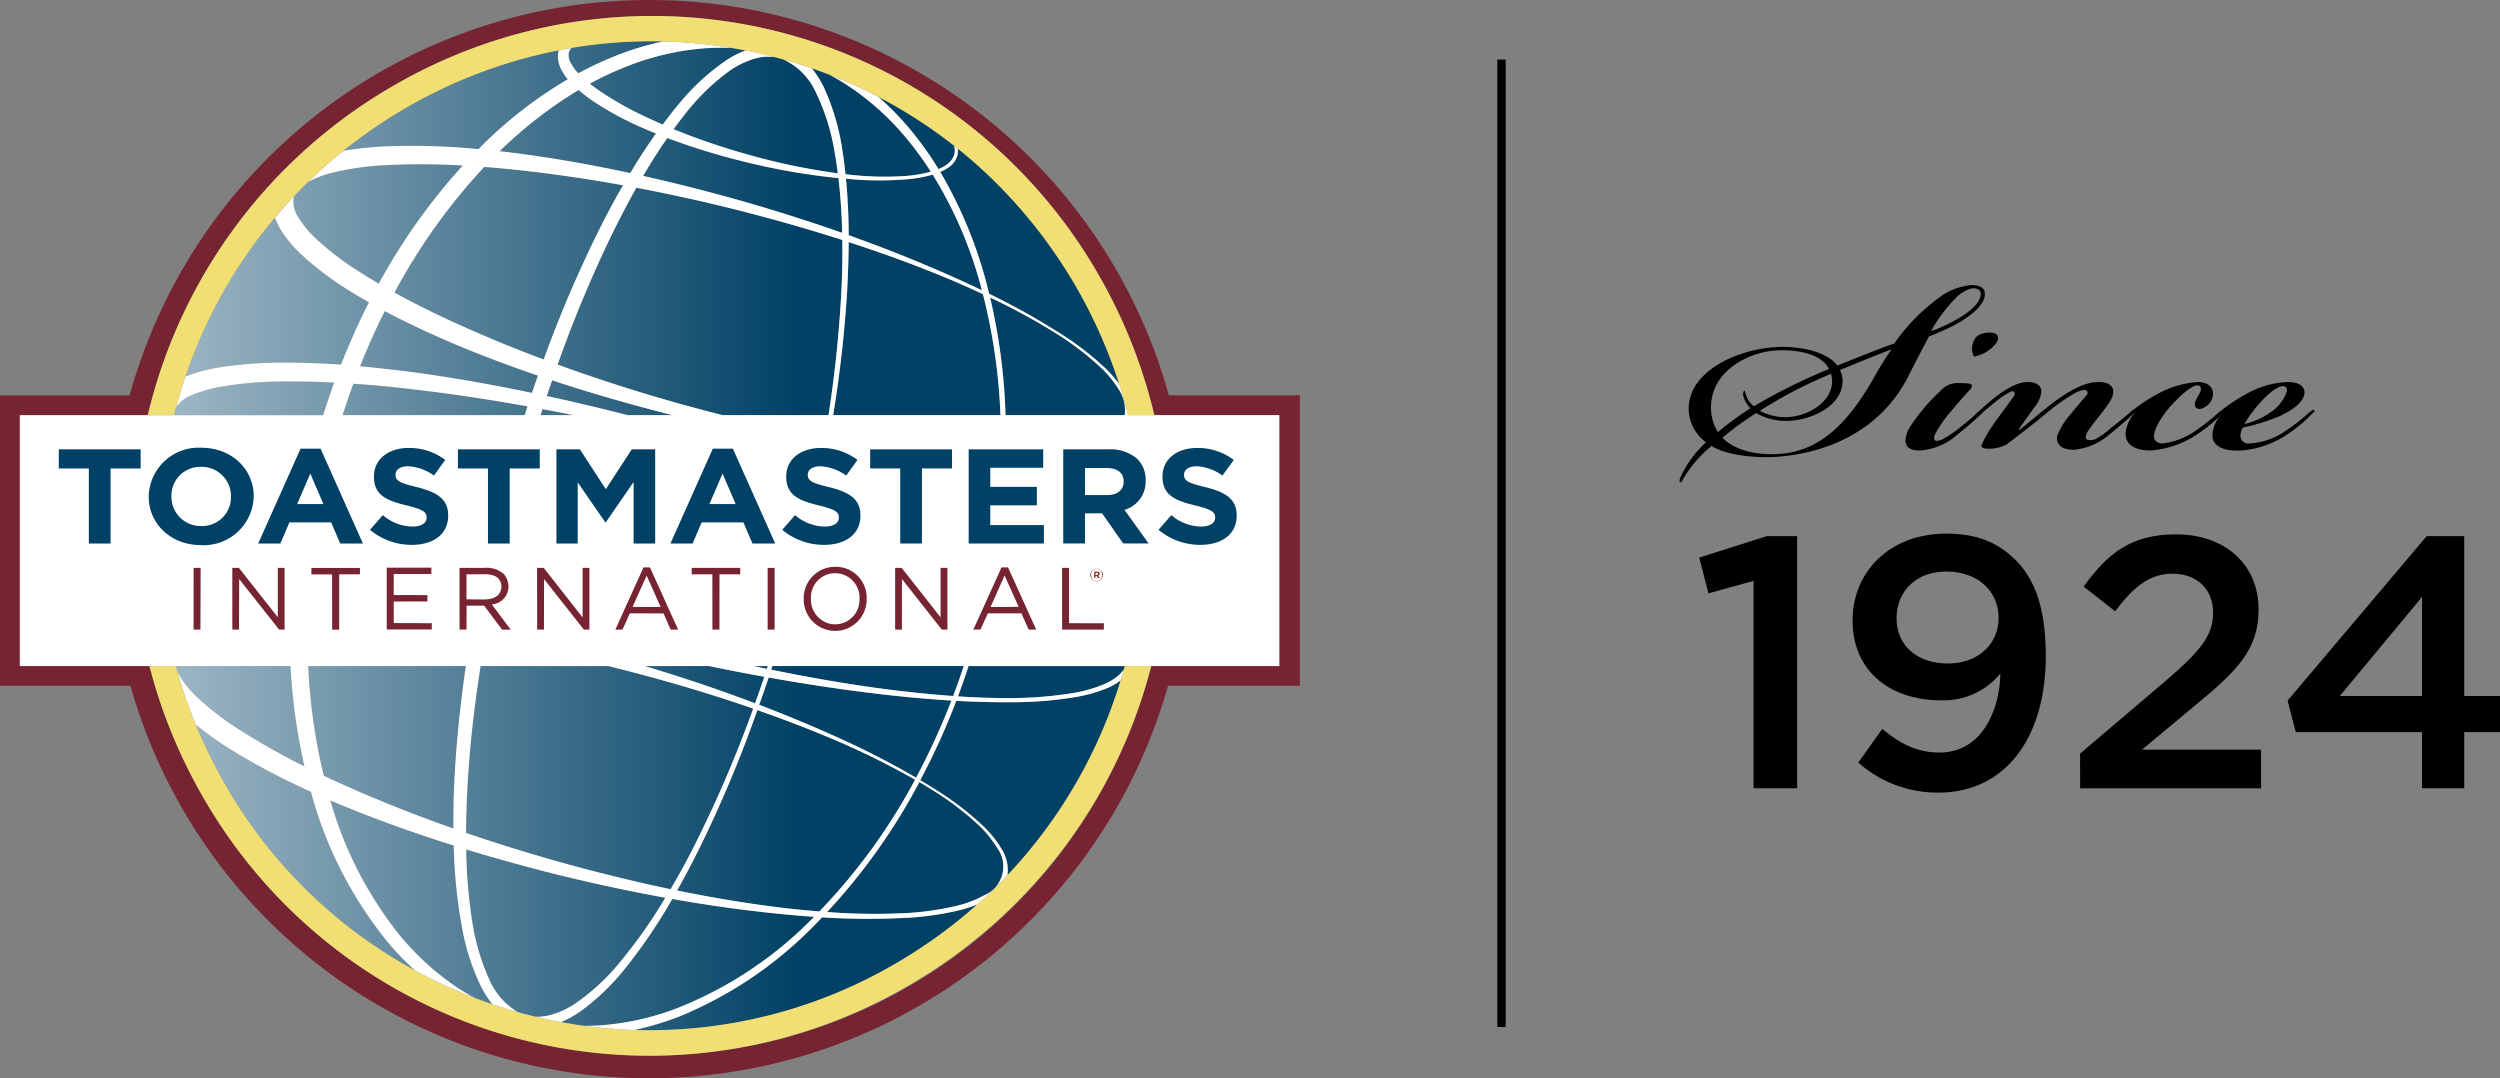 <svg xmlns="http://www.w3.org/2000/svg" xmlns:xlink="http://www.w3.org/1999/xlink" width="315" height="135.865" viewBox="0 0 315 135.865">
  <rect x="0" y="0" width="315" height="135.865" fill="#808080" stroke="none"/>
  <defs>
    <linearGradient id="linear-gradient" x1="-3.417" y1="0.5" x2="1.673" y2="0.5" gradientUnits="objectBoundingBox">
      <stop offset="0" stop-color="#fff"/>
      <stop offset="1" stop-color="#004165"/>
    </linearGradient>
    <linearGradient id="linear-gradient-2" x1="-2.476" y1="0.5" x2="0.481" y2="0.5" xlink:href="#linear-gradient"/>
    <linearGradient id="linear-gradient-3" x1="-3989.242" y1="0.505" x2="4418.568" y2="0.505" xlink:href="#linear-gradient"/>
    <linearGradient id="linear-gradient-4" x1="-1.872" y1="0.5" x2="2.756" y2="0.5" xlink:href="#linear-gradient"/>
    <linearGradient id="linear-gradient-5" x1="-5.664" y1="0.5" x2="-0.603" y2="0.5" xlink:href="#linear-gradient"/>
    <linearGradient id="linear-gradient-6" x1="-3.032" y1="0.5" x2="4.848" y2="0.5" xlink:href="#linear-gradient"/>
    <linearGradient id="linear-gradient-7" x1="-3.363" y1="0.5" x2="2.896" y2="0.5" xlink:href="#linear-gradient"/>
    <linearGradient id="linear-gradient-8" x1="-3.064" y1="0.5" x2="0.942" y2="0.5" xlink:href="#linear-gradient"/>
    <linearGradient id="linear-gradient-9" x1="-7.029" y1="0.5" x2="-0.951" y2="0.5" xlink:href="#linear-gradient"/>
    <linearGradient id="linear-gradient-10" x1="-7.799" y1="0.5" x2="-0.342" y2="0.5" xlink:href="#linear-gradient"/>
    <linearGradient id="linear-gradient-11" x1="-6.449" y1="0.5" x2="-0.786" y2="0.5" xlink:href="#linear-gradient"/>
    <linearGradient id="linear-gradient-12" x1="-2.711" y1="0.5" x2="0.849" y2="0.5" xlink:href="#linear-gradient"/>
    <linearGradient id="linear-gradient-13" x1="-14.294" y1="0.5" x2="-1.032" y2="0.5" xlink:href="#linear-gradient"/>
    <linearGradient id="linear-gradient-14" x1="-7.19" y1="0.5" x2="1.294" y2="0.5" xlink:href="#linear-gradient"/>
    <linearGradient id="linear-gradient-15" x1="-22.897" y1="0.5" x2="7.852" y2="0.5" xlink:href="#linear-gradient"/>
    <linearGradient id="linear-gradient-16" x1="-6.05" y1="0.5" x2="2.009" y2="0.5" xlink:href="#linear-gradient"/>
    <linearGradient id="linear-gradient-17" x1="-8.288" y1="0.5" x2="2.445" y2="0.5" xlink:href="#linear-gradient"/>
    <linearGradient id="linear-gradient-18" x1="-2.179" y1="0.5" x2="3.347" y2="0.5" xlink:href="#linear-gradient"/>
    <linearGradient id="linear-gradient-19" x1="-2.426" y1="0.5" x2="3.907" y2="0.5" xlink:href="#linear-gradient"/>
    <linearGradient id="linear-gradient-20" x1="-5.164" y1="0.5" x2="1.347" y2="0.5" xlink:href="#linear-gradient"/>
    <linearGradient id="linear-gradient-21" x1="-5.404" y1="0.5" x2="0.766" y2="0.5" xlink:href="#linear-gradient"/>
    <linearGradient id="linear-gradient-22" x1="-2.994" y1="0.5" x2="2.986" y2="0.5" xlink:href="#linear-gradient"/>
    <linearGradient id="linear-gradient-23" x1="-68.072" y1="0.5" x2="3.222" y2="0.5" xlink:href="#linear-gradient"/>
    <linearGradient id="linear-gradient-24" x1="-2.485" y1="0.5" x2="2.032" y2="0.5" xlink:href="#linear-gradient"/>
    <linearGradient id="linear-gradient-25" x1="-8.624" y1="0.5" x2="-0.104" y2="0.5" xlink:href="#linear-gradient"/>
    <linearGradient id="linear-gradient-26" x1="-5.065" y1="0.5" x2="0.209" y2="0.5" xlink:href="#linear-gradient"/>
    <linearGradient id="linear-gradient-27" x1="-5.919" y1="0.5" x2="-0.158" y2="0.5" xlink:href="#linear-gradient"/>
    <linearGradient id="linear-gradient-28" x1="-2.37" y1="0.5" x2="1.161" y2="0.5" xlink:href="#linear-gradient"/>
    <linearGradient id="linear-gradient-29" x1="-5.116" y1="0.5" x2="0.147" y2="0.5" xlink:href="#linear-gradient"/>
    <linearGradient id="linear-gradient-30" x1="-3.747" y1="0.5" x2="0.514" y2="0.5" xlink:href="#linear-gradient"/>
    <linearGradient id="linear-gradient-31" x1="-6.262" y1="0.5" x2="-0.201" y2="0.5" xlink:href="#linear-gradient"/>
    <linearGradient id="linear-gradient-32" x1="-8.914" y1="0.5" x2="-1.411" y2="0.5" xlink:href="#linear-gradient"/>
    <linearGradient id="linear-gradient-33" x1="-4.566" y1="0.5" x2="1.918" y2="0.5" xlink:href="#linear-gradient"/>
    <linearGradient id="linear-gradient-34" x1="-2.663" y1="0.5" x2="1.772" y2="0.5" xlink:href="#linear-gradient"/>
    <linearGradient id="linear-gradient-35" x1="-3.23" y1="0.5" x2="2.471" y2="0.5" xlink:href="#linear-gradient"/>
    <linearGradient id="linear-gradient-36" x1="-4.308" y1="0.5" x2="0.786" y2="0.5" xlink:href="#linear-gradient"/>
    <linearGradient id="linear-gradient-37" x1="-3.314" y1="0.5" x2="3.116" y2="0.5" xlink:href="#linear-gradient"/>
    <linearGradient id="linear-gradient-38" x1="-3.012" y1="0.5" x2="2.471" y2="0.5" xlink:href="#linear-gradient"/>
  </defs>
  <g id="globe-since-1924-color" transform="translate(157.5 67.932)">
    <g id="Group_43" data-name="Group 43" transform="translate(-157.5 -67.932)">
      <g id="Group_38" data-name="Group 38">
        <path id="Path_255" data-name="Path 255" d="M147.273,49.813a67.93,67.93,0,0,0-130.939,0H0v36.6H16.438a67.927,67.927,0,0,0,130.731,0H163.78v-36.6ZM161.2,83.922h-16.15c-.02.075-.038.152-.058.227a65.127,65.127,0,0,1-79.737,46.7A64.551,64.551,0,0,1,25.629,100.51a65.954,65.954,0,0,1-6.8-16.588H2.5V52.31H18.62q.174-.725.364-1.446a65.247,65.247,0,0,1,30.3-39.889A64.824,64.824,0,0,1,138.349,34.5a65.873,65.873,0,0,1,7.1,17.807H161.2Z" fill="#772432"/>
        <path id="Path_256" data-name="Path 256" d="M110.492,23.481a82.667,82.667,0,0,1-11.8-2.05h0a84.893,84.893,0,0,1-9.762-3c-1.025,1.474-2.048,3.081-3.047,4.782,3.761.843,7.649,1.824,11.559,2.913,4.647,1.308,9.194,2.742,13.519,4.263-.013-.527-.026-1.056-.047-1.58C110.834,26.945,110.691,25.154,110.492,23.481Z" transform="translate(-4.852 -1.041)" fill="none"/>
        <path id="Path_257" data-name="Path 257" d="M52.675,38.126v0c2.534,1.4,5.284,2.764,8.4,4.16,3.308,1.488,6.807,2.925,10.4,4.27a155.81,155.81,0,0,1,7.341-17.051c.822-1.622,1.716-3.27,2.658-4.9-5.212-.943-10.316-1.653-15.173-2.113h0c-.671-.065-1.386-.127-2.315-.2A75.261,75.261,0,0,0,52.675,38.126Z" transform="translate(-2.976 -1.259)" fill="none"/>
        <path id="Path_258" data-name="Path 258" d="M78.436,13.382a19.778,19.778,0,0,1-1.763-1.36,53.969,53.969,0,0,0-9.952,7.714l.329.035.372.04c5.045.6,10.2,1.482,15.754,2.68l.071-.116c.26-.431.519-.86.787-1.285.781-1.245,1.585-2.452,2.39-3.588-.709-.287-1.3-.537-1.858-.782A39.688,39.688,0,0,1,78.436,13.382Z" transform="translate(-3.769 -0.679)" fill="none"/>
        <path id="Path_259" data-name="Path 259" d="M48.082,48.5c2.193.2,4.568.467,7.258.822,4.63.648,9.343,1.478,14.4,2.534q.371-1.091.748-2.18c-3.678-1.257-7.215-2.595-10.516-3.977h0c-3.325-1.422-6.2-2.779-8.777-4.147C50.078,43.778,49.031,46.114,48.082,48.5Z" transform="translate(-2.716 -2.347)" fill="none"/>
        <path id="Path_260" data-name="Path 260" d="M126.729,36.325c1.13.507,2.265,1.033,3.376,1.565l-.042-.159c-.081-.316-.165-.643-.26-.96a52.34,52.34,0,0,0-5.9-13.453,16.842,16.842,0,0,1-3.216.585,41.694,41.694,0,0,1-6.912,0c-.252-.019-.5-.042-.75-.064l-.047,0c.216,2.227.331,4.618.342,7.113C118.014,32.628,122.527,34.436,126.729,36.325Z" transform="translate(-6.383 -1.317)" fill="none"/>
        <path id="Path_261" data-name="Path 261" d="M89.255,133.932a49.28,49.28,0,0,0,17.141-11.21c.115-.111.226-.226.338-.341l.075-.077c-1.172-.082-2.349-.179-3.5-.289-4.618-.436-9.454-1.094-14.374-1.959a67.223,67.223,0,0,1-5.686,8.44,29.167,29.167,0,0,1-5.974,5.787,13.228,13.228,0,0,1-2.353,1.28q1.487.276,2.98.477c.611,0,1.2-.016,1.76-.053A33.657,33.657,0,0,0,89.255,133.932Z" transform="translate(-4.233 -6.783)" fill="none"/>
        <path id="Path_262" data-name="Path 262" d="M60.638,122.486a63.706,63.706,0,0,1-.935-8.744c-.011-.251-.019-.5-.025-.757l-.011-.407c-5.373-1.685-10.27-3.463-14.967-5.433l-.318-.138-.26-.113a48.264,48.264,0,0,0,8.491,16.683,33.77,33.77,0,0,0,7.136,6.646h0a28.76,28.76,0,0,0,2.5,1.525q1.129.432,2.281.821a13.294,13.294,0,0,1-1.369-2.12A28.6,28.6,0,0,1,60.638,122.486Z" transform="translate(-2.493 -6.039)" fill="none"/>
        <path id="Path_263" data-name="Path 263" d="M72.843,134.311a10.616,10.616,0,0,0,3.174-1.462,27.135,27.135,0,0,0,5.794-5.419,62.286,62.286,0,0,0,4.978-6.972c.151-.24.3-.484.446-.728l.122-.2c-4.465-.81-9.061-1.8-13.664-2.929-3.911-.98-7.757-2.044-11.432-3.162a64.2,64.2,0,0,0,.716,8.773,27.516,27.516,0,0,0,2.183,7.593,8.923,8.923,0,0,0,3.561,4.11c.291.081.58.165.872.242q.723.19,1.447.363A6.322,6.322,0,0,0,72.843,134.311Z" transform="translate(-3.518 -6.409)" fill="none"/>
        <path id="Path_264" data-name="Path 264" d="M50.435,124.308a50.822,50.822,0,0,1-9.688-18.717c-.021-.074-.04-.146-.059-.219l-.037-.137A87.088,87.088,0,0,1,30.465,99.86a44.686,44.686,0,0,1-4.313-3.069,63.184,63.184,0,0,0,3.731,7.582,61.527,61.527,0,0,0,23.87,23.363A36.831,36.831,0,0,1,50.435,124.308Z" transform="translate(-1.477 -5.468)" fill="none"/>
        <path id="Path_265" data-name="Path 265" d="M118.531,122.493a91.133,91.133,0,0,1-10.156-.084c-.1.1-.2.2-.292.306-.162.172-.325.343-.493.511a50.612,50.612,0,0,1-17.273,11.705h0a37.03,37.03,0,0,1-5.586,1.67,61.526,61.526,0,0,0,33.134-8.507,63,63,0,0,0,10.068-7.318,16.709,16.709,0,0,1-2.117.7A36.888,36.888,0,0,1,118.531,122.493Z" transform="translate(-4.787 -6.823)" fill="none"/>
        <path id="Path_266" data-name="Path 266" d="M142.581,92.944a49.186,49.186,0,0,1-8.3.67c-2.189.013-4.42-.042-6.835-.173a88.606,88.606,0,0,1-4.539,9.995c.772.463,1.441.875,2.045,1.256a37.2,37.2,0,0,1,5.831,4.479,13.766,13.766,0,0,1,2.333,2.873,4.988,4.988,0,0,1,.779,3.357,62.039,62.039,0,0,0,14.252-24.523,7.821,7.821,0,0,1-1.54.9A18.039,18.039,0,0,1,142.581,92.944Z" transform="translate(-6.944 -5.134)" fill="none"/>
        <path id="Path_267" data-name="Path 267" d="M112.273,19.511c.142.875.263,1.814.384,2.953l.074.008c.232.028.464.058.7.08a38.817,38.817,0,0,0,6.825.135,16.648,16.648,0,0,0,3.154-.54,40.639,40.639,0,0,0-3.23-4.393,33.8,33.8,0,0,0-7.329-6.526c-.738-.479-1.506-.929-2.347-1.376-.668-.259-1.363-.513-2.108-.772a13.146,13.146,0,0,1,1.541,2.447A28.847,28.847,0,0,1,112.273,19.511Z" transform="translate(-6.124 -0.513)" fill="none"/>
        <path id="Path_268" data-name="Path 268" d="M91.31,14.916c-.428.535-.874,1.121-1.361,1.789a85.672,85.672,0,0,0,9.123,3.129,80.98,80.98,0,0,0,11.579,2.432c-.118-.94-.247-1.79-.393-2.594A27.291,27.291,0,0,0,107.9,12.1c-.868-1.695-2.393-3.829-4.729-4.379a5.988,5.988,0,0,0-3.088.12A10.985,10.985,0,0,0,96.956,9.39,27.629,27.629,0,0,0,91.31,14.916Z" transform="translate(-5.082 -0.428)" fill="none"/>
        <path id="Path_269" data-name="Path 269" d="M120.335,103.73l.072-.138a101.977,101.977,0,0,0-10.787-5.286c-2.808-1.179-5.779-2.316-9.08-3.475l-.052.147c-.037.106-.075.212-.113.318a158.512,158.512,0,0,1-7.02,16.709c-.969,1.951-1.953,3.819-2.927,5.555,4.79.976,9.215,1.7,13.525,2.21,1.383.159,2.822.3,4.4.429a74.437,74.437,0,0,0,11.783-16.08C120.2,103.99,120.268,103.859,120.335,103.73Z" transform="translate(-5.109 -5.358)" fill="none"/>
        <path id="Path_270" data-name="Path 270" d="M121.6,17.387a42.061,42.061,0,0,1,3.279,4.645,5.341,5.341,0,0,0,.88-.459,2.528,2.528,0,0,0,1.119-1.4,2.126,2.126,0,0,0-.028-1.089,62.216,62.216,0,0,0-9.556-6.168A36.726,36.726,0,0,1,121.6,17.387Z" transform="translate(-6.627 -0.73)" fill="none"/>
        <path id="Path_271" data-name="Path 271" d="M102.576,90.485c-.37,1.107-.76,2.234-1.188,3.439,3.361,1.287,6.427,2.556,9.371,3.882a106.6,106.6,0,0,1,10.4,5.3,87.93,87.93,0,0,0,4.449-9.717c-2.943-.178-6.023-.457-9.158-.829C111.979,92.03,107.312,91.332,102.576,90.485Z" transform="translate(-5.728 -5.112)" fill="none"/>
        <path id="Path_272" data-name="Path 272" d="M121.947,104.691l-.1.192a76.677,76.677,0,0,1-11.38,15.934,78.2,78.2,0,0,0,9.147.172,36.641,36.641,0,0,0,7.208-.959,13.69,13.69,0,0,0,3.391-1.3,3.946,3.946,0,0,0,1.606-6.093,13.546,13.546,0,0,0-2.3-2.8,36.678,36.678,0,0,0-5.794-4.391c-.515-.328-1.034-.639-1.645-1Z" transform="translate(-6.241 -5.901)" fill="none"/>
        <path id="Path_273" data-name="Path 273" d="M71.04,134.522a6.322,6.322,0,0,0,1.8-.21,10.616,10.616,0,0,0,3.174-1.462,27.135,27.135,0,0,0,5.794-5.419,62.286,62.286,0,0,0,4.978-6.972c.151-.24.3-.484.446-.728l.122-.2c-4.465-.81-9.061-1.8-13.664-2.929-3.911-.98-7.757-2.044-11.432-3.162a64.2,64.2,0,0,0,.716,8.773,27.516,27.516,0,0,0,2.183,7.593,8.923,8.923,0,0,0,3.561,4.11c.291.081.58.165.872.242Q70.316,134.348,71.04,134.522Z" transform="translate(-3.518 -6.409)" fill="url(#linear-gradient)"/>
        <path id="Path_274" data-name="Path 274" d="M117.865,128.095a63,63,0,0,0,10.068-7.318,16.709,16.709,0,0,1-2.117.7,36.888,36.888,0,0,1-7.285,1.013,91.133,91.133,0,0,1-10.156-.084c-.1.1-.2.2-.292.306-.162.172-.325.343-.493.511a50.612,50.612,0,0,1-17.273,11.705h0a37.03,37.03,0,0,1-5.586,1.67A61.526,61.526,0,0,0,117.865,128.095Z" transform="translate(-4.787 -6.823)" fill="url(#linear-gradient-2)"/>
        <path id="Path_275" data-name="Path 275" d="M23.249,55.4l-.01.043h.012Z" transform="translate(-1.313 -3.13)" fill="url(#linear-gradient-3)"/>
        <path id="Path_276" data-name="Path 276" d="M53.752,127.736a36.831,36.831,0,0,1-3.317-3.428,50.822,50.822,0,0,1-9.688-18.717c-.021-.074-.04-.146-.059-.219l-.037-.137A87.088,87.088,0,0,1,30.465,99.86a44.686,44.686,0,0,1-4.313-3.069,63.184,63.184,0,0,0,3.731,7.582A61.527,61.527,0,0,0,53.752,127.736Z" transform="translate(-1.477 -5.468)" fill="url(#linear-gradient-4)"/>
        <path id="Path_277" data-name="Path 277" d="M146.6,91.776a18.039,18.039,0,0,1-4.021,1.168,49.186,49.186,0,0,1-8.3.67c-2.189.013-4.42-.042-6.835-.173a88.606,88.606,0,0,1-4.539,9.995c.772.463,1.441.875,2.045,1.256a37.2,37.2,0,0,1,5.831,4.479,13.766,13.766,0,0,1,2.333,2.873,4.988,4.988,0,0,1,.779,3.357,62.039,62.039,0,0,0,14.252-24.523A7.821,7.821,0,0,1,146.6,91.776Z" transform="translate(-6.944 -5.134)" fill="url(#linear-gradient-5)"/>
        <path id="Path_278" data-name="Path 278" d="M23.974,90.215a12.732,12.732,0,0,0,2.1,2.568,35.824,35.824,0,0,0,5.589,4.288,85.627,85.627,0,0,0,8.028,4.518A74.826,74.826,0,0,1,37.93,88.947H23.478c.062.226.132.45.2.676A5.738,5.738,0,0,0,23.974,90.215Z" transform="translate(-1.326 -5.025)" fill="url(#linear-gradient-6)"/>
        <path id="Path_279" data-name="Path 279" d="M63.158,130.451a28.6,28.6,0,0,1-2.52-7.964,63.706,63.706,0,0,1-.935-8.744c-.011-.251-.019-.5-.025-.757l-.011-.407c-5.373-1.685-10.27-3.463-14.967-5.433l-.318-.138-.26-.113a48.264,48.264,0,0,0,8.491,16.683,33.77,33.77,0,0,0,7.136,6.646h0a28.76,28.76,0,0,0,2.5,1.525q1.129.432,2.281.821A13.294,13.294,0,0,1,63.158,130.451Z" transform="translate(-2.493 -6.039)" fill="url(#linear-gradient-7)"/>
        <path id="Path_280" data-name="Path 280" d="M79.659,135.989a33.657,33.657,0,0,0,9.6-2.057,49.28,49.28,0,0,0,17.141-11.21c.115-.111.226-.226.338-.341l.075-.077c-1.172-.082-2.349-.179-3.5-.289-4.618-.436-9.454-1.094-14.374-1.959a67.223,67.223,0,0,1-5.686,8.44,29.167,29.167,0,0,1-5.974,5.787,13.228,13.228,0,0,1-2.353,1.28q1.487.276,2.98.477C78.511,136.042,79.1,136.026,79.659,135.989Z" transform="translate(-4.233 -6.783)" fill="url(#linear-gradient-8)"/>
        <path id="Path_281" data-name="Path 281" d="M129.277,88.947c-.418,1.275-.859,2.55-1.335,3.821,2.213.144,4.258.214,6.249.214a49.014,49.014,0,0,0,8.237-.634,17.175,17.175,0,0,0,3.961-1.129,7.021,7.021,0,0,0,1.752-1.067,3.957,3.957,0,0,0,.694-.775c.041-.143.084-.286.124-.43Z" transform="translate(-7.228 -5.025)" fill="url(#linear-gradient-9)"/>
        <path id="Path_282" data-name="Path 282" d="M145.821,88.947h-2.964c-.04.144-.083.287-.124.43q-.2.7-.409,1.392a62.039,62.039,0,0,1-14.252,24.523q-1.817,1.919-3.8,3.687a63,63,0,0,1-10.068,7.318,61.369,61.369,0,0,1-39.411,7.988q-1.492-.2-2.98-.477-1.585-.293-3.165-.669-.725-.174-1.447-.363c-.292-.077-.581-.161-.872-.242q-1.6-.447-3.169-.976-1.152-.389-2.281-.821A61.284,61.284,0,0,1,29.533,103.93,63.184,63.184,0,0,1,25.8,96.348a62.41,62.41,0,0,1-2.327-6.725c-.064-.226-.134-.449-.2-.676H19.96a65.954,65.954,0,0,0,6.8,16.588,64.77,64.77,0,0,0,89.07,23.528,65.247,65.247,0,0,0,30.295-39.889c.02-.075.038-.152.058-.227Z" transform="translate(-1.128 -5.025)" fill="#f2df74"/>
        <path id="Path_283" data-name="Path 283" d="M126.729,36.325c1.13.507,2.265,1.033,3.376,1.565l-.042-.159c-.081-.316-.165-.643-.26-.96a52.34,52.34,0,0,0-5.9-13.453,16.842,16.842,0,0,1-3.216.585,41.694,41.694,0,0,1-6.912,0c-.252-.019-.5-.042-.75-.064l-.047,0c.216,2.227.331,4.618.342,7.113C118.014,32.628,122.527,34.436,126.729,36.325Z" transform="translate(-6.383 -1.317)" fill="url(#linear-gradient-10)"/>
        <path id="Path_284" data-name="Path 284" d="M127.715,20.744a2.746,2.746,0,0,1-1.2,1.534,5.339,5.339,0,0,1-.953.506,55.3,55.3,0,0,1,5.741,13.7c.119.44.229.882.339,1.325l.081.326a90.345,90.345,0,0,1,8.746,4.868,37.276,37.276,0,0,1,5.865,4.489,15.792,15.792,0,0,1,1.784,2.027,62.867,62.867,0,0,0-17.329-27.1c-.351-.318-.7-.636-1.06-.946l-.3-.26q-.783-.671-1.59-1.319l-.087-.07A2.212,2.212,0,0,1,127.715,20.744Z" transform="translate(-7.094 -1.12)" fill="url(#linear-gradient-11)"/>
        <path id="Path_285" data-name="Path 285" d="M84.383,25.073c-.977,1.746-1.94,3.579-2.94,5.6a159.4,159.4,0,0,0-6.92,16.524c-.016.042-.03.084-.045.126l-.013.037c4.9,1.781,10.032,3.432,15.266,4.9,1.883.524,3.718,1.01,5.524,1.467H108.6a152.248,152.248,0,0,0,1.629-15.7c.106-2.089.143-4.232.112-6.367-4.435-1.425-9.052-2.732-14.111-4C92.292,26.688,88.308,25.817,84.383,25.073Z" transform="translate(-4.207 -1.417)" fill="url(#linear-gradient-12)"/>
        <path id="Path_286" data-name="Path 286" d="M121.6,17.387a42.061,42.061,0,0,1,3.279,4.645,5.341,5.341,0,0,0,.88-.459,2.528,2.528,0,0,0,1.119-1.4,2.125,2.125,0,0,0-.028-1.089A62.307,62.307,0,0,0,118.73,13.7c-.094-.052-.187-.106-.281-.157-.209-.115-.419-.225-.628-.338-.173-.092-.344-.184-.518-.275A36.769,36.769,0,0,1,121.6,17.387Z" transform="translate(-6.627 -0.73)" fill="url(#linear-gradient-13)"/>
        <path id="Path_287" data-name="Path 287" d="M101.169,90.3q-3.457-.623-6.985-1.355H86.113c4.838,1.453,9.5,3.025,13.9,4.692C100.4,92.563,100.777,91.468,101.169,90.3Z" transform="translate(-4.865 -5.025)" fill="url(#linear-gradient-14)"/>
        <path id="Path_288" data-name="Path 288" d="M72.191,55.4h4.154q-1.971-.4-3.912-.764C72.35,54.887,72.273,55.141,72.191,55.4Z" transform="translate(-4.079 -3.087)" fill="url(#linear-gradient-15)"/>
        <path id="Path_289" data-name="Path 289" d="M88.862,55.179c-5.38-1.36-10.351-2.8-15.165-4.386l-.114.325c-.192.548-.385,1.1-.571,1.648,3.341.723,6.715,1.521,10.2,2.413Z" transform="translate(-4.125 -2.87)" fill="url(#linear-gradient-16)"/>
        <path id="Path_290" data-name="Path 290" d="M76.187,8.213a5.866,5.866,0,0,0,.941,1.3h0a.387.387,0,0,0,.027.028,43.948,43.948,0,0,1,5.72-2.587,37.441,37.441,0,0,1,4.946-1.422c-.476-.011-.951-.024-1.427-.024a60.979,60.979,0,0,0-10.113.845,1.38,1.38,0,0,0-.321.568A1.859,1.859,0,0,0,76.187,8.213Z" transform="translate(-4.289 -0.311)" fill="url(#linear-gradient-17)"/>
        <path id="Path_291" data-name="Path 291" d="M37.295,47.329c2.2,0,4.507.084,7.063.266,1.06-2.7,2.245-5.337,3.524-7.852-.916-.517-1.736-1-2.506-1.484a39.154,39.154,0,0,1-6.07-4.59,15.209,15.209,0,0,1-2.564-3.109,7.864,7.864,0,0,1-.7-1.5A62.044,62.044,0,0,0,24.762,49.088a19.716,19.716,0,0,1,4.028-1.116A51.256,51.256,0,0,1,37.295,47.329Z" transform="translate(-1.399 -1.642)" fill="url(#linear-gradient-18)"/>
        <path id="Path_292" data-name="Path 292" d="M42.029,55.188c.432-1.375.9-2.747,1.391-4.105-1.864-.092-3.7-.139-5.46-.139l-.758,0a47.65,47.65,0,0,0-8.042.658,16.2,16.2,0,0,0-3.685,1.07,4.373,4.373,0,0,0-1.97,1.5c-.035.13-.074.259-.108.389-.052.2-.1.391-.147.585l0,.043Z" transform="translate(-1.314 -2.878)" fill="url(#linear-gradient-19)"/>
        <path id="Path_293" data-name="Path 293" d="M92.9,6.472a33.643,33.643,0,0,0-9.486,2.256,39.543,39.543,0,0,0-4.655,2.179c.341.272.708.546,1.093.816a41.018,41.018,0,0,0,5.886,3.332c.667.318,1.39.645,2.207,1,.683-.923,1.307-1.717,1.9-2.429a28.633,28.633,0,0,1,6.125-5.677,13.121,13.121,0,0,1,2.4-1.237c-.566-.111-1.134-.211-1.7-.307A29.544,29.544,0,0,0,92.9,6.472Z" transform="translate(-4.449 -0.36)" fill="url(#linear-gradient-20)"/>
        <path id="Path_294" data-name="Path 294" d="M100.08,7.842A10.985,10.985,0,0,0,96.956,9.39a27.629,27.629,0,0,0-5.647,5.526c-.428.535-.874,1.121-1.361,1.789a85.672,85.672,0,0,0,9.123,3.129,80.98,80.98,0,0,0,11.579,2.432c-.118-.94-.247-1.79-.393-2.594A27.291,27.291,0,0,0,107.9,12.1a8.371,8.371,0,0,0-4.125-4.191c-.262-.073-.524-.148-.788-.218h0c-.052-.014-.1-.025-.155-.039A6.1,6.1,0,0,0,100.08,7.842Z" transform="translate(-5.082 -0.428)" fill="url(#linear-gradient-21)"/>
        <path id="Path_295" data-name="Path 295" d="M39.812,28.643a12.673,12.673,0,0,0,2.1,2.572,36.111,36.111,0,0,0,5.615,4.3c.744.475,1.532.956,2.406,1.471l.04-.077A76.442,76.442,0,0,1,60.529,22.092a87.133,87.133,0,0,0-9.437-.058,35.746,35.746,0,0,0-7,.963,12.524,12.524,0,0,0-3.056,1.172q-.889.866-1.74,1.766a1.676,1.676,0,0,0-.055.173A3.379,3.379,0,0,0,39.812,28.643Z" transform="translate(-2.213 -1.239)" fill="url(#linear-gradient-22)"/>
        <path id="Path_296" data-name="Path 296" d="M102.438,88.947h-1.792q.841.18,1.678.354C102.362,89.185,102.4,89.064,102.438,88.947Z" transform="translate(-5.686 -5.025)" fill="url(#linear-gradient-23)"/>
        <path id="Path_297" data-name="Path 297" d="M62.876,19.171c.083-.084.165-.168.246-.253.128-.132.256-.264.386-.392a54.88,54.88,0,0,1,10.624-8.167,6.5,6.5,0,0,1-.814-1.211,4.056,4.056,0,0,1-.377-1.083,3.1,3.1,0,0,1,.038-1.329l0-.012a62.2,62.2,0,0,0-19.49,7.4,63.3,63.3,0,0,0-7.641,5.261,44.19,44.19,0,0,1,5.52-.572A85.57,85.57,0,0,1,62.876,19.171Z" transform="translate(-2.59 -0.38)" fill="url(#linear-gradient-24)"/>
        <path id="Path_298" data-name="Path 298" d="M112.274,19.513c.142.875.263,1.814.384,2.953l.074.008c.232.028.464.058.7.08a38.817,38.817,0,0,0,6.825.135,16.648,16.648,0,0,0,3.154-.54,40.638,40.638,0,0,0-3.23-4.393,33.8,33.8,0,0,0-7.329-6.526c-.7-.454-1.428-.882-2.217-1.3-.733-.284-1.471-.558-2.217-.815a13.192,13.192,0,0,1,1.52,2.42A28.847,28.847,0,0,1,112.274,19.513Z" transform="translate(-6.125 -0.515)" fill="url(#linear-gradient-25)"/>
        <path id="Path_299" data-name="Path 299" d="M102.576,90.485c-.37,1.107-.76,2.234-1.188,3.439,3.361,1.287,6.427,2.556,9.371,3.882a106.6,106.6,0,0,1,10.4,5.3,87.93,87.93,0,0,0,4.449-9.717c-2.943-.178-6.023-.457-9.158-.829C111.979,92.03,107.312,91.332,102.576,90.485Z" transform="translate(-5.728 -5.112)" fill="url(#linear-gradient-26)"/>
        <path id="Path_300" data-name="Path 300" d="M121.947,104.691l-.1.192a76.677,76.677,0,0,1-11.38,15.934,78.2,78.2,0,0,0,9.147.172,36.641,36.641,0,0,0,7.208-.959,13.69,13.69,0,0,0,3.391-1.3,3.946,3.946,0,0,0,1.606-6.093,13.546,13.546,0,0,0-2.3-2.8,36.678,36.678,0,0,0-5.794-4.391c-.515-.328-1.034-.639-1.645-1Z" transform="translate(-6.241 -5.901)" fill="url(#linear-gradient-27)"/>
        <path id="Path_301" data-name="Path 301" d="M98.422,94.312C92.8,92.364,86.9,90.625,80.374,89l-.2-.048h-16.1c-.819,5.225-1.354,10.029-1.621,14.6-.134,2.3-.2,4.4-.212,6.427,3.8,1.3,7.711,2.515,11.639,3.623,4.844,1.351,9.6,2.517,14.129,3.466,1.111-1.886,2.156-3.8,3.106-5.7A155.928,155.928,0,0,0,98.422,94.312Z" transform="translate(-3.516 -5.025)" fill="url(#linear-gradient-28)"/>
        <path id="Path_302" data-name="Path 302" d="M102.987,89.41c4.68.957,9.034,1.712,13.309,2.308,3.67.484,6.731.8,9.623,1.007.477-1.258.919-2.519,1.339-3.778H103.134C103.084,89.1,103.037,89.256,102.987,89.41Z" transform="translate(-5.818 -5.025)" fill="url(#linear-gradient-29)"/>
        <path id="Path_303" data-name="Path 303" d="M120.335,103.73l.072-.138a101.977,101.977,0,0,0-10.787-5.286c-2.808-1.179-5.779-2.316-9.08-3.475l-.052.147c-.037.106-.075.212-.113.318a158.512,158.512,0,0,1-7.02,16.709c-.969,1.951-1.953,3.819-2.927,5.555,4.79.976,9.215,1.7,13.525,2.21,1.383.159,2.822.3,4.4.429a74.437,74.437,0,0,0,11.783-16.08C120.2,103.99,120.268,103.859,120.335,103.73Z" transform="translate(-5.109 -5.358)" fill="url(#linear-gradient-30)"/>
        <path id="Path_304" data-name="Path 304" d="M126.074,37.078c-4.058-1.7-8.266-3.253-12.858-4.749-.008,1.879-.071,3.894-.192,6.155a154.586,154.586,0,0,1-1.761,15.652h21.078a72.645,72.645,0,0,0-2.209-15.245C128.858,38.295,127.53,37.7,126.074,37.078Z" transform="translate(-6.286 -1.826)" fill="url(#linear-gradient-31)"/>
        <path id="Path_305" data-name="Path 305" d="M146.107,48.5a36.647,36.647,0,0,0-5.82-4.4,79.665,79.665,0,0,0-8.071-4.372,74.2,74.2,0,0,1,1.95,14.825h15.014a4.773,4.773,0,0,0-.756-3.247A13.7,13.7,0,0,0,146.107,48.5Z" transform="translate(-7.47 -2.245)" fill="url(#linear-gradient-32)"/>
        <path id="Path_306" data-name="Path 306" d="M67.422,19.811c5.045.6,10.2,1.482,15.754,2.68l.071-.116c.26-.431.519-.86.787-1.285.781-1.245,1.585-2.452,2.39-3.588-.709-.287-1.3-.537-1.858-.782a39.688,39.688,0,0,1-6.129-3.338,19.778,19.778,0,0,1-1.763-1.36,53.969,53.969,0,0,0-9.952,7.714l.329.035Z" transform="translate(-3.769 -0.679)" fill="url(#linear-gradient-33)"/>
        <path id="Path_307" data-name="Path 307" d="M71.48,46.558a155.81,155.81,0,0,1,7.341-17.051c.822-1.622,1.716-3.27,2.658-4.9-5.212-.943-10.316-1.653-15.173-2.113h0c-.671-.065-1.386-.127-2.315-.2A75.261,75.261,0,0,0,52.675,38.126v0c2.534,1.4,5.284,2.764,8.4,4.16C64.384,43.776,67.883,45.213,71.48,46.558Z" transform="translate(-2.976 -1.259)" fill="url(#linear-gradient-34)"/>
        <path id="Path_308" data-name="Path 308" d="M69.743,51.855q.371-1.091.748-2.18c-3.678-1.257-7.215-2.595-10.516-3.977h0c-3.325-1.422-6.2-2.779-8.777-4.147-1.119,2.227-2.166,4.563-3.115,6.948,2.193.2,4.568.467,7.258.822C59.97,49.969,64.683,50.8,69.743,51.855Z" transform="translate(-2.716 -2.347)" fill="url(#linear-gradient-35)"/>
        <path id="Path_309" data-name="Path 309" d="M97.445,26.122c4.647,1.308,9.194,2.742,13.519,4.263-.013-.527-.026-1.056-.047-1.58-.082-1.86-.225-3.65-.425-5.323a82.667,82.667,0,0,1-11.8-2.05h0a84.893,84.893,0,0,1-9.762-3c-1.025,1.474-2.048,3.081-3.047,4.782C89.647,24.053,93.535,25.033,97.445,26.122Z" transform="translate(-4.852 -1.041)" fill="url(#linear-gradient-36)"/>
        <path id="Path_310" data-name="Path 310" d="M43.117,102.766c.7.332,1.442.676,2.268,1.047,4.447,2,9.179,3.886,14.07,5.607-.017-1.933.018-3.846.1-5.686.227-4.751.722-9.711,1.464-14.788H41.157A72.021,72.021,0,0,0,43.117,102.766Z" transform="translate(-2.325 -5.025)" fill="url(#linear-gradient-37)"/>
        <path id="Path_311" data-name="Path 311" d="M69.048,54.1c-4.98-.894-9.628-1.589-14.2-2.123-2.656-.317-5.256-.563-7.732-.732q-.727,1.977-1.36,3.962H68.7C68.813,54.837,68.929,54.464,69.048,54.1Z" transform="translate(-2.585 -2.895)" fill="url(#linear-gradient-38)"/>
        <path id="Path_312" data-name="Path 312" d="M117.851,13.221c.209.112.42.223.628.338C118.271,13.445,118.061,13.333,117.851,13.221Z" transform="translate(-6.658 -0.747)" fill="#fff"/>
        <path id="Path_313" data-name="Path 313" d="M125.358,17.907l-.014-.01Z" transform="translate(-7.081 -1.011)" fill="#fff"/>
        <path id="Path_314" data-name="Path 314" d="M127.887,19.827v0l.087.07Z" transform="translate(-7.225 -1.12)" fill="#f2df74"/>
        <path id="Path_315" data-name="Path 315" d="M117.291,12.92l.01.009c.174.091.345.183.518.275C117.643,13.11,117.468,13.012,117.291,12.92Z" transform="translate(-6.627 -0.73)" fill="#f2df74"/>
        <path id="Path_316" data-name="Path 316" d="M118.517,13.579c.094.051.187.1.281.157Z" transform="translate(-6.696 -0.767)" fill="#f2df74"/>
        <g id="Group_33" data-name="Group 33" transform="translate(2.502 1.994)">
          <path id="Path_317" data-name="Path 317" d="M102.984,7.692c-.052-.014-.1-.025-.155-.039a6.1,6.1,0,0,0-2.749.189A10.985,10.985,0,0,0,96.956,9.39a27.629,27.629,0,0,0-5.647,5.526c-.428.535-.874,1.121-1.361,1.789a85.672,85.672,0,0,0,9.123,3.129,80.98,80.98,0,0,0,11.579,2.432c-.118-.94-.247-1.79-.393-2.594A27.291,27.291,0,0,0,107.9,12.1a8.371,8.371,0,0,0-4.125-4.191c-.262-.073-.524-.148-.788-.218Z" transform="translate(-7.584 -2.422)" fill="none"/>
          <path id="Path_318" data-name="Path 318" d="M101.169,90.3q-3.457-.623-6.985-1.355H86.113c4.838,1.453,9.5,3.025,13.9,4.692C100.4,92.563,100.777,91.468,101.169,90.3Z" transform="translate(-7.367 -7.019)" fill="none"/>
          <path id="Path_319" data-name="Path 319" d="M126.729,36.325c1.13.507,2.265,1.033,3.376,1.565l-.042-.159c-.081-.316-.165-.643-.26-.96a52.34,52.34,0,0,0-5.9-13.453,16.842,16.842,0,0,1-3.216.585,41.694,41.694,0,0,1-6.912,0c-.252-.019-.5-.042-.75-.064l-.047,0c.216,2.227.331,4.618.342,7.113C118.014,32.628,122.527,34.436,126.729,36.325Z" transform="translate(-8.885 -3.312)" fill="none"/>
          <path id="Path_320" data-name="Path 320" d="M84.383,25.073c-.977,1.746-1.94,3.579-2.94,5.6a159.4,159.4,0,0,0-6.92,16.524c-.016.042-.03.084-.045.126l-.013.037c4.9,1.781,10.032,3.432,15.266,4.9,1.883.524,3.718,1.01,5.524,1.467H108.6a152.248,152.248,0,0,0,1.629-15.7c.106-2.089.143-4.232.112-6.367-4.435-1.425-9.052-2.732-14.111-4C92.292,26.688,88.308,25.817,84.383,25.073Z" transform="translate(-6.709 -3.411)" fill="none"/>
          <path id="Path_321" data-name="Path 321" d="M72.191,55.4h4.154q-1.971-.4-3.912-.764C72.35,54.887,72.273,55.141,72.191,55.4Z" transform="translate(-6.581 -5.081)" fill="none"/>
          <path id="Path_322" data-name="Path 322" d="M88.862,55.179c-5.38-1.36-10.351-2.8-15.165-4.386l-.114.325c-.192.548-.385,1.1-.571,1.648,3.341.723,6.715,1.521,10.2,2.413Z" transform="translate(-6.627 -4.864)" fill="none"/>
          <path id="Path_323" data-name="Path 323" d="M118.448,13.542c-.209-.114-.418-.225-.628-.338-.176-.094-.351-.192-.528-.284l.01.009a36.771,36.771,0,0,1,4.3,4.457,42.061,42.061,0,0,1,3.279,4.645,5.341,5.341,0,0,0,.88-.459,2.528,2.528,0,0,0,1.119-1.4,2.113,2.113,0,0,0-.027-1.083h0a60.894,60.894,0,0,0-8.119-5.395Z" transform="translate(-9.129 -2.724)" fill="none"/>
          <path id="Path_324" data-name="Path 324" d="M92.9,6.472a33.643,33.643,0,0,0-9.486,2.256,39.543,39.543,0,0,0-4.655,2.179c.341.272.708.546,1.093.816a41.018,41.018,0,0,0,5.886,3.332c.667.318,1.39.645,2.207,1,.683-.923,1.307-1.717,1.9-2.429a28.633,28.633,0,0,1,6.125-5.677,13.121,13.121,0,0,1,2.4-1.237c-.566-.111-1.134-.211-1.7-.307A29.544,29.544,0,0,0,92.9,6.472Z" transform="translate(-6.952 -2.354)" fill="none"/>
          <path id="Path_325" data-name="Path 325" d="M109.937,11.531a28.847,28.847,0,0,1,2.337,7.982c.142.875.263,1.814.384,2.953l.074.008c.232.028.464.058.7.08a38.817,38.817,0,0,0,6.825.135,16.648,16.648,0,0,0,3.154-.54,40.638,40.638,0,0,0-3.23-4.393,33.8,33.8,0,0,0-7.329-6.526c-.7-.454-1.428-.882-2.217-1.3-.733-.284-1.471-.558-2.217-.815A13.192,13.192,0,0,1,109.937,11.531Z" transform="translate(-8.627 -2.509)" fill="none"/>
          <path id="Path_326" data-name="Path 326" d="M28.79,47.971a51.256,51.256,0,0,1,8.5-.643c2.2,0,4.507.084,7.063.266,1.06-2.7,2.245-5.337,3.524-7.852-.916-.517-1.736-1-2.506-1.484a39.154,39.154,0,0,1-6.07-4.59,15.209,15.209,0,0,1-2.564-3.109,7.864,7.864,0,0,1-.7-1.5A62.044,62.044,0,0,0,24.762,49.088,19.716,19.716,0,0,1,28.79,47.971Z" transform="translate(-3.901 -3.636)" fill="none"/>
          <path id="Path_327" data-name="Path 327" d="M39.292,25.935a1.676,1.676,0,0,0-.055.173,3.379,3.379,0,0,0,.575,2.535,12.673,12.673,0,0,0,2.1,2.572,36.111,36.111,0,0,0,5.615,4.3c.744.475,1.532.956,2.406,1.471l.04-.077A76.442,76.442,0,0,1,60.529,22.092a87.133,87.133,0,0,0-9.437-.058,35.746,35.746,0,0,0-7,.963,12.524,12.524,0,0,0-3.056,1.172Q40.143,25.035,39.292,25.935Z" transform="translate(-4.715 -3.233)" fill="none"/>
          <path id="Path_328" data-name="Path 328" d="M45.85,19.382a44.19,44.19,0,0,1,5.52-.572,85.57,85.57,0,0,1,11.506.36c.083-.084.165-.168.246-.253.128-.132.256-.264.386-.392a54.88,54.88,0,0,1,10.624-8.167,6.5,6.5,0,0,1-.814-1.211,4.056,4.056,0,0,1-.377-1.083,3.1,3.1,0,0,1,.038-1.329l0-.012a62.2,62.2,0,0,0-19.49,7.4A63.3,63.3,0,0,0,45.85,19.382Z" transform="translate(-5.093 -2.374)" fill="none"/>
          <path id="Path_329" data-name="Path 329" d="M23.249,55.144l-.01.043h18.79c.432-1.375.9-2.747,1.391-4.105-1.864-.092-3.7-.139-5.46-.139l-.758,0a47.65,47.65,0,0,0-8.042.658,16.2,16.2,0,0,0-3.685,1.07,4.373,4.373,0,0,0-1.97,1.5c-.035.13-.074.259-.108.389C23.345,54.755,23.3,54.95,23.249,55.144Z" transform="translate(-3.815 -4.872)" fill="none"/>
          <path id="Path_330" data-name="Path 330" d="M76.282,6.357a1.38,1.38,0,0,0-.321.568,1.859,1.859,0,0,0,.226,1.288,5.866,5.866,0,0,0,.941,1.3h0a.387.387,0,0,0,.027.028,43.948,43.948,0,0,1,5.72-2.587,37.441,37.441,0,0,1,4.946-1.422c-.476-.011-.951-.024-1.427-.024A60.979,60.979,0,0,0,76.282,6.357Z" transform="translate(-6.791 -2.306)" fill="none"/>
          <path id="Path_331" data-name="Path 331" d="M121.947,104.691l-.1.192a76.677,76.677,0,0,1-11.38,15.934,78.2,78.2,0,0,0,9.147.172,36.641,36.641,0,0,0,7.208-.959,13.69,13.69,0,0,0,3.391-1.3,3.946,3.946,0,0,0,1.606-6.093,13.546,13.546,0,0,0-2.3-2.8,36.678,36.678,0,0,0-5.794-4.391c-.515-.328-1.034-.639-1.645-1Z" transform="translate(-8.743 -7.895)" fill="none"/>
          <path id="Path_332" data-name="Path 332" d="M43.117,102.766c.7.332,1.442.676,2.268,1.047,4.447,2,9.179,3.886,14.07,5.607-.017-1.933.018-3.846.1-5.686.227-4.751.722-9.711,1.464-14.788H41.157A72.021,72.021,0,0,0,43.117,102.766Z" transform="translate(-4.827 -7.019)" fill="none"/>
          <path id="Path_333" data-name="Path 333" d="M120.335,103.73l.072-.138a101.977,101.977,0,0,0-10.787-5.286c-2.808-1.179-5.779-2.316-9.08-3.475l-.052.147c-.037.106-.075.212-.113.318a158.512,158.512,0,0,1-7.02,16.709c-.969,1.951-1.953,3.819-2.927,5.555,4.79.976,9.215,1.7,13.525,2.21,1.383.159,2.822.3,4.4.429a74.437,74.437,0,0,0,11.783-16.08C120.2,103.99,120.268,103.859,120.335,103.73Z" transform="translate(-7.611 -7.352)" fill="none"/>
          <path id="Path_334" data-name="Path 334" d="M102.987,89.41c4.68.957,9.034,1.712,13.309,2.308,3.67.484,6.731.8,9.623,1.007.477-1.258.919-2.519,1.339-3.778H103.134C103.084,89.1,103.037,89.256,102.987,89.41Z" transform="translate(-8.321 -7.019)" fill="none"/>
          <path id="Path_335" data-name="Path 335" d="M98.422,94.312C92.8,92.364,86.9,90.625,80.374,89l-.2-.048h-16.1c-.819,5.225-1.354,10.029-1.621,14.6-.134,2.3-.2,4.4-.212,6.427,3.8,1.3,7.711,2.515,11.639,3.623,4.844,1.351,9.6,2.517,14.129,3.466,1.111-1.886,2.156-3.8,3.106-5.7A155.928,155.928,0,0,0,98.422,94.312Z" transform="translate(-6.019 -7.019)" fill="none"/>
          <path id="Path_336" data-name="Path 336" d="M102.576,90.485c-.37,1.107-.76,2.234-1.188,3.439,3.361,1.287,6.427,2.556,9.371,3.882a106.6,106.6,0,0,1,10.4,5.3,87.93,87.93,0,0,0,4.449-9.717c-2.943-.178-6.023-.457-9.158-.829C111.979,92.03,107.312,91.332,102.576,90.485Z" transform="translate(-8.23 -7.106)" fill="none"/>
          <path id="Path_337" data-name="Path 337" d="M102.438,88.947h-1.792q.841.18,1.678.354C102.362,89.185,102.4,89.064,102.438,88.947Z" transform="translate(-8.188 -7.019)" fill="none"/>
          <path id="Path_338" data-name="Path 338" d="M126.074,37.078c-4.058-1.7-8.266-3.253-12.858-4.749-.008,1.879-.071,3.894-.192,6.155a154.586,154.586,0,0,1-1.761,15.652h21.078a72.645,72.645,0,0,0-2.209-15.245C128.858,38.295,127.53,37.7,126.074,37.078Z" transform="translate(-8.788 -3.821)" fill="none"/>
          <path id="Path_339" data-name="Path 339" d="M146.107,48.5a36.647,36.647,0,0,0-5.82-4.4,79.665,79.665,0,0,0-8.071-4.372,74.2,74.2,0,0,1,1.95,14.825h15.014a4.773,4.773,0,0,0-.756-3.247A13.7,13.7,0,0,0,146.107,48.5Z" transform="translate(-9.972 -4.239)" fill="none"/>
          <path id="Path_340" data-name="Path 340" d="M67.422,19.811c5.045.6,10.2,1.482,15.754,2.68l.071-.116c.26-.431.519-.86.787-1.285.781-1.245,1.585-2.452,2.39-3.588-.709-.287-1.3-.537-1.858-.782a39.688,39.688,0,0,1-6.129-3.338,19.778,19.778,0,0,1-1.763-1.36,53.969,53.969,0,0,0-9.952,7.714l.329.035Z" transform="translate(-6.272 -2.673)" fill="none"/>
          <path id="Path_341" data-name="Path 341" d="M71.48,46.558a155.81,155.81,0,0,1,7.341-17.051c.822-1.622,1.716-3.27,2.658-4.9-5.212-.943-10.316-1.653-15.173-2.113h0c-.671-.065-1.386-.127-2.315-.2A75.261,75.261,0,0,0,52.675,38.126v0c2.534,1.4,5.284,2.764,8.4,4.16C64.384,43.776,67.883,45.213,71.48,46.558Z" transform="translate(-5.478 -3.254)" fill="none"/>
          <path id="Path_342" data-name="Path 342" d="M69.743,51.855q.371-1.091.748-2.18c-3.678-1.257-7.215-2.595-10.516-3.977h0c-3.325-1.422-6.2-2.779-8.777-4.147-1.119,2.227-2.166,4.563-3.115,6.948,2.193.2,4.568.467,7.258.822C59.97,49.969,64.683,50.8,69.743,51.855Z" transform="translate(-5.219 -4.342)" fill="none"/>
          <path id="Path_343" data-name="Path 343" d="M69.048,54.1c-4.98-.894-9.628-1.589-14.2-2.123-2.656-.317-5.256-.563-7.732-.732q-.727,1.977-1.36,3.962H68.7C68.813,54.837,68.929,54.464,69.048,54.1Z" transform="translate(-5.087 -4.889)" fill="none"/>
          <path id="Path_344" data-name="Path 344" d="M97.445,26.122c4.647,1.308,9.194,2.742,13.519,4.263-.013-.527-.026-1.056-.047-1.58-.082-1.86-.225-3.65-.425-5.323a82.667,82.667,0,0,1-11.8-2.05h0a84.893,84.893,0,0,1-9.762-3c-1.025,1.474-2.048,3.081-3.047,4.782C89.647,24.053,93.535,25.033,97.445,26.122Z" transform="translate(-7.354 -3.035)" fill="none"/>
          <path id="Path_345" data-name="Path 345" d="M145.6,52.623h-3.3c-.328-1.312-.7-2.615-1.118-3.908a15.793,15.793,0,0,0-1.784-2.027,37.278,37.278,0,0,0-5.865-4.489,90.346,90.346,0,0,0-8.746-4.868L124.7,37c-.109-.443-.22-.885-.339-1.325a55.3,55.3,0,0,0-5.741-13.7,5.339,5.339,0,0,0,.953-.506,2.746,2.746,0,0,0,1.2-1.534,2.212,2.212,0,0,0,.041-.915c-.145-.117-.293-.23-.441-.345h0a2.113,2.113,0,0,1,.027,1.083,2.528,2.528,0,0,1-1.119,1.4,5.341,5.341,0,0,1-.88.459,42.061,42.061,0,0,0-3.279-4.645,36.77,36.77,0,0,0-4.3-4.457,61.505,61.505,0,0,0-6.166-2.788c.79.423,1.518.851,2.217,1.3a33.8,33.8,0,0,1,7.329,6.526,40.637,40.637,0,0,1,3.23,4.393,16.647,16.647,0,0,1-3.154.54,38.816,38.816,0,0,1-6.825-.135c-.235-.023-.467-.052-.7-.08l-.074-.008c-.121-1.139-.242-2.079-.384-2.953a28.847,28.847,0,0,0-2.337-7.982,13.192,13.192,0,0,0-1.52-2.42q-1.775-.61-3.6-1.114a8.371,8.371,0,0,1,4.125,4.191,27.291,27.291,0,0,1,2.361,7.572c.145.8.275,1.654.393,2.594A80.981,80.981,0,0,1,94.14,19.719a85.672,85.672,0,0,1-9.123-3.129c.487-.668.932-1.254,1.361-1.789a27.629,27.629,0,0,1,5.647-5.526,10.985,10.985,0,0,1,3.124-1.548A6.1,6.1,0,0,1,97.9,7.538q-1.9-.5-3.821-.874a13.121,13.121,0,0,0-2.4,1.237,28.633,28.633,0,0,0-6.125,5.677c-.6.711-1.222,1.506-1.9,2.429-.817-.354-1.54-.681-2.207-1a41.017,41.017,0,0,1-5.886-3.332c-.385-.27-.752-.544-1.093-.816a39.544,39.544,0,0,1,4.655-2.179A33.643,33.643,0,0,1,88.6,6.425a29.544,29.544,0,0,1,3.778-.067,61.647,61.647,0,0,0-8.693-.821,37.44,37.44,0,0,0-4.946,1.422,43.948,43.948,0,0,0-5.72,2.587.39.39,0,0,1-.027-.028h0a5.866,5.866,0,0,1-.941-1.3,1.859,1.859,0,0,1-.226-1.288,1.38,1.38,0,0,1,.321-.568c-.535.091-1.069.192-1.6.3l0,.012A3.1,3.1,0,0,0,70.5,8a4.056,4.056,0,0,0,.377,1.083,6.5,6.5,0,0,0,.814,1.211,54.88,54.88,0,0,0-10.624,8.167c-.13.128-.258.26-.386.392-.081.085-.163.169-.246.253a85.57,85.57,0,0,0-11.506-.36,44.19,44.19,0,0,0-5.52.572q-2.321,1.864-4.44,3.928a12.524,12.524,0,0,1,3.056-1.172,35.746,35.746,0,0,1,7-.963,87.132,87.132,0,0,1,9.437.058A76.442,76.442,0,0,0,47.914,35.979l-.04.077c-.874-.515-1.662-1-2.406-1.471a36.11,36.11,0,0,1-5.615-4.3,12.673,12.673,0,0,1-2.1-2.572,3.379,3.379,0,0,1-.575-2.535,1.676,1.676,0,0,1,.055-.173q-1.257,1.326-2.434,2.718a7.864,7.864,0,0,0,.7,1.5,15.209,15.209,0,0,0,2.563,3.109,39.155,39.155,0,0,0,6.07,4.59c.77.481,1.59.967,2.506,1.484-1.279,2.514-2.464,5.155-3.524,7.852C40.553,46.084,38.246,46,36.045,46a51.256,51.256,0,0,0-8.5.643,19.716,19.716,0,0,0-4.028,1.116q-.644,1.9-1.172,3.847a4.373,4.373,0,0,1,1.97-1.5A16.2,16.2,0,0,1,28,49.039a47.651,47.651,0,0,1,8.042-.658l.758,0c1.763,0,3.6.046,5.46.139-.494,1.359-.959,2.731-1.391,4.105H2.652V84.235h34.1a74.825,74.825,0,0,0,1.759,12.643,85.626,85.626,0,0,1-8.028-4.518,35.825,35.825,0,0,1-5.589-4.288A12.733,12.733,0,0,1,22.8,85.5a5.738,5.738,0,0,1-.3-.593,62.411,62.411,0,0,0,2.327,6.725A44.687,44.687,0,0,0,29.137,94.7a87.086,87.086,0,0,0,10.186,5.375l.037.137c.02.073.039.145.059.219a50.822,50.822,0,0,0,9.688,18.717,36.831,36.831,0,0,0,3.317,3.428,61.319,61.319,0,0,0,7.478,3.443,28.76,28.76,0,0,1-2.5-1.525h0a33.769,33.769,0,0,1-7.136-6.646,48.264,48.264,0,0,1-8.491-16.683l.26.113.318.138c4.7,1.97,9.594,3.748,14.967,5.433l.011.407c.007.253.014.506.025.757a63.708,63.708,0,0,0,.935,8.744,28.6,28.6,0,0,0,2.52,7.964,13.293,13.293,0,0,0,1.369,2.12q1.567.528,3.169.976a8.923,8.923,0,0,1-3.561-4.11,27.516,27.516,0,0,1-2.183-7.593,64.2,64.2,0,0,1-.716-8.773c3.676,1.118,7.522,2.181,11.432,3.162,4.6,1.133,9.2,2.119,13.664,2.929l-.122.2c-.147.244-.3.489-.446.728a62.285,62.285,0,0,1-4.978,6.972,27.135,27.135,0,0,1-5.794,5.419,10.616,10.616,0,0,1-3.174,1.462,6.322,6.322,0,0,1-1.8.21q1.578.376,3.165.669a13.228,13.228,0,0,0,2.353-1.28,29.166,29.166,0,0,0,5.974-5.787,67.221,67.221,0,0,0,5.687-8.44c4.92.864,9.757,1.523,14.374,1.959,1.151.109,2.329.207,3.5.289l-.075.077c-.111.114-.223.229-.338.341a49.28,49.28,0,0,1-17.141,11.21,33.657,33.657,0,0,1-9.6,2.057c-.564.037-1.148.053-1.76.053a61.426,61.426,0,0,0,6.277.519,37.03,37.03,0,0,0,5.586-1.67h0a50.612,50.612,0,0,0,17.273-11.705c.168-.168.33-.34.493-.511.1-.1.193-.2.292-.306a91.132,91.132,0,0,0,10.156.084,36.891,36.891,0,0,0,7.285-1.013,16.711,16.711,0,0,0,2.117-.7q1.983-1.766,3.8-3.687a4.988,4.988,0,0,0-.779-3.357,13.767,13.767,0,0,0-2.333-2.873,37.2,37.2,0,0,0-5.831-4.479c-.6-.381-1.273-.793-2.045-1.256a88.605,88.605,0,0,0,4.539-9.995c2.414.13,4.646.186,6.835.173a49.187,49.187,0,0,0,8.3-.67,18.039,18.039,0,0,0,4.021-1.168,7.821,7.821,0,0,0,1.54-.9q.212-.693.409-1.392a3.957,3.957,0,0,1-.694.775,7.021,7.021,0,0,1-1.752,1.067,17.174,17.174,0,0,1-3.961,1.129,49.014,49.014,0,0,1-8.237.634c-1.991,0-4.036-.07-6.249-.214.476-1.271.917-2.547,1.335-3.821h39.153V52.623ZM106.79,22.838c.248.023.5.045.75.064a41.693,41.693,0,0,0,6.912,0,16.842,16.842,0,0,0,3.216-.585,52.34,52.34,0,0,1,5.9,13.453c.1.318.179.644.26.96l.042.159c-1.111-.532-2.246-1.059-3.376-1.565-4.2-1.889-8.715-3.7-13.412-5.373-.01-2.495-.125-4.886-.342-7.113Zm-.623,14.082a152.247,152.247,0,0,1-1.629,15.7H91.2c-1.806-.458-3.641-.944-5.524-1.467-5.234-1.471-10.369-3.121-15.266-4.9l.013-.037c.015-.042.029-.084.045-.126a159.4,159.4,0,0,1,6.92-16.524c1-2.018,1.962-3.85,2.94-5.6,3.925.744,7.909,1.615,11.843,2.586,5.059,1.265,9.676,2.573,14.111,4C106.311,32.688,106.273,34.831,106.168,36.92ZM69.037,50.209c.186-.551.378-1.1.571-1.648l.114-.325c4.814,1.59,9.785,3.027,15.165,4.386H79.235C75.752,51.73,72.378,50.932,69.037,50.209Zm3.38,2.413H68.262c.082-.255.159-.509.242-.764Q70.442,52.222,72.417,52.623ZM89.469,84.235q3.523.73,6.985,1.355c-.393,1.166-.773,2.261-1.161,3.337-4.4-1.667-9.058-3.239-13.9-4.692Zm5.64,0H96.9c-.039.117-.075.238-.114.354Q95.951,84.416,95.11,84.235ZM84.23,17.7a84.892,84.892,0,0,0,9.762,3h0a82.668,82.668,0,0,0,11.8,2.05c.2,1.673.342,3.464.425,5.323.021.525.034,1.053.047,1.58-4.324-1.521-8.872-2.955-13.519-4.263-3.91-1.089-7.8-2.069-11.559-2.913C82.182,20.781,83.206,19.173,84.23,17.7ZM73.053,11.656a19.779,19.779,0,0,0,1.763,1.36,39.687,39.687,0,0,0,6.129,3.338c.556.245,1.149.5,1.858.782-.8,1.136-1.609,2.343-2.39,3.588-.268.425-.526.854-.787,1.285l-.071.116C74,20.926,68.847,20.049,63.8,19.444l-.372-.04L63.1,19.37A53.969,53.969,0,0,1,73.053,11.656Zm-23.2,25.524A75.261,75.261,0,0,1,61.164,21.345c.929.075,1.645.137,2.315.2h0c4.857.459,9.962,1.17,15.173,2.113-.942,1.63-1.836,3.279-2.658,4.9a155.809,155.809,0,0,0-7.341,17.051c-3.6-1.345-7.1-2.782-10.4-4.27-3.118-1.4-5.868-2.758-8.4-4.16Zm-1.218,2.337c2.58,1.368,5.453,2.725,8.777,4.147h0c3.3,1.382,6.839,2.72,10.516,3.977q-.378,1.088-.748,2.18c-5.06-1.057-9.773-1.886-14.4-2.534-2.69-.355-5.066-.624-7.258-.822C46.465,44.079,47.512,41.743,48.631,39.516Zm-3.954,9.144c2.476.169,5.076.415,7.732.732,4.576.534,9.225,1.229,14.2,2.123-.119.366-.235.739-.353,1.107H43.317Q43.951,50.641,44.677,48.661ZM57.384,99.022c-.086,1.841-.121,3.753-.1,5.687-4.891-1.721-9.624-3.607-14.07-5.607-.827-.372-1.569-.715-2.268-1.047a72.021,72.021,0,0,1-1.96-13.82H58.848C58.105,89.311,57.611,94.272,57.384,99.022ZM84.642,112.35c-4.532-.949-9.285-2.115-14.129-3.466-3.928-1.108-7.843-2.327-11.639-3.623.008-2.029.078-4.132.212-6.427.267-4.57.8-9.374,1.621-14.6h16.1l.2.048c6.526,1.63,12.431,3.369,18.047,5.317a155.927,155.927,0,0,1-7.306,17.055C86.8,108.548,85.753,110.464,84.642,112.35Zm18.747,2.805c-1.574-.129-3.013-.27-4.4-.429-4.31-.511-8.735-1.234-13.525-2.21.974-1.736,1.958-3.6,2.927-5.555a158.509,158.509,0,0,0,7.02-16.709c.039-.106.076-.212.113-.318l.052-.147c3.3,1.159,6.272,2.3,9.08,3.475a101.975,101.975,0,0,1,10.787,5.286l-.072.138c-.067.129-.134.259-.2.39A74.438,74.438,0,0,1,103.39,115.155Zm14.24-15.3a36.68,36.68,0,0,1,5.794,4.391,13.547,13.547,0,0,1,2.3,2.8,3.946,3.946,0,0,1-1.606,6.093,13.69,13.69,0,0,1-3.391,1.3,36.641,36.641,0,0,1-7.208.959,78.2,78.2,0,0,1-9.147-.172A76.676,76.676,0,0,0,115.756,99.3l.1-.192.129-.247C116.6,99.215,117.115,99.525,117.63,99.853ZM115.58,98.3a106.6,106.6,0,0,0-10.4-5.3c-2.944-1.326-6.01-2.595-9.371-3.882.428-1.2.818-2.332,1.188-3.439,4.736.847,9.4,1.545,13.873,2.072,3.134.373,6.215.651,9.158.829A87.931,87.931,0,0,1,115.58,98.3Zm4.67-10.292c-2.892-.2-5.953-.523-9.623-1.007-4.275-.6-8.629-1.351-13.309-2.308.05-.154.1-.309.147-.463h24.123C121.169,85.493,120.728,86.755,120.25,88.012Zm-15.122-35.39a154.593,154.593,0,0,0,1.761-15.652c.121-2.262.184-4.277.192-6.155,4.592,1.5,8.8,3.049,12.858,4.749,1.456.625,2.784,1.217,4.059,1.813a72.645,72.645,0,0,1,2.209,15.245Zm36.733,0H126.847A74.2,74.2,0,0,0,124.9,37.8a79.661,79.661,0,0,1,8.071,4.372,36.647,36.647,0,0,1,5.82,4.4,13.7,13.7,0,0,1,2.318,2.8A4.773,4.773,0,0,1,141.861,52.623Z" transform="translate(-2.652 -2.307)" fill="#fff"/>
          <path id="Path_346" data-name="Path 346" d="M139.464,34.622A64.824,64.824,0,0,0,50.4,11.094,65.287,65.287,0,0,0,20.1,50.983q-.191.722-.364,1.446h3.306l.01-.043c.049-.194.1-.39.147-.585.034-.13.073-.259.108-.389q.528-1.95,1.172-3.847A62.044,62.044,0,0,1,35.76,27.534q1.175-1.4,2.434-2.718.853-.9,1.74-1.766,2.119-2.061,4.44-3.928a63.3,63.3,0,0,1,7.641-5.261,62.2,62.2,0,0,1,19.49-7.4c.533-.1,1.067-.207,1.6-.3A60.979,60.979,0,0,1,83.221,5.32c.476,0,.951.012,1.427.024a61.647,61.647,0,0,1,8.693.821c.567.1,1.135.2,1.7.307q1.916.374,3.821.874c.052.014.1.025.155.039h0c.264.07.526.145.788.218q1.823.507,3.6,1.114c.746.258,1.484.531,2.217.815a61.505,61.505,0,0,1,6.166,2.788l-.01-.009c.177.092.352.19.528.284.21.112.42.224.628.338l.281.157a60.893,60.893,0,0,1,8.119,5.395c.147.115.3.228.441.345v0l.087.072c.536.431,1.068.87,1.59,1.319l.3.26c.359.31.709.628,1.06.946a62.867,62.867,0,0,1,17.329,27.1c.414,1.293.79,2.6,1.118,3.908h3.3A65.873,65.873,0,0,0,139.464,34.622Z" transform="translate(-3.617 -2.114)" fill="#f2df74"/>
        </g>
        <g id="Group_37" data-name="Group 37" transform="translate(7.407 56.415)">
          <g id="Group_34" data-name="Group 34" transform="translate(129.982 15.235)">
            <path id="Path_347" data-name="Path 347" d="M145.615,76.735v0a.787.787,0,1,1,1.575,0v0a.787.787,0,1,1-1.575,0Zm1.484,0v0a.7.7,0,1,0-1.394,0v0a.7.7,0,1,0,1.394,0Zm-1-.416h.361c.176,0,.308.086.308.254a.241.241,0,0,1-.185.244l.212.3h-.186l-.19-.276h-.168v.276H146.1Zm.348.4c.1,0,.162-.054.162-.131s-.059-.131-.162-.131h-.2v.262Z" transform="translate(-145.615 -75.94)" fill="#7a1613"/>
          </g>
          <g id="Group_35" data-name="Group 35" transform="translate(16.982 15.004)">
            <path id="Path_348" data-name="Path 348" d="M25.854,75.837h.887l-.026,7.778h-.865Z" transform="translate(-25.849 -75.703)" fill="#772432"/>
            <path id="Path_349" data-name="Path 349" d="M31.022,75.837h.833l4.9,6.217,0-6.217h.856v7.778h-.688l-5.032-6.364-.024,6.364h-.84Z" transform="translate(-26.141 -75.703)" fill="#772432"/>
            <path id="Path_350" data-name="Path 350" d="M44.19,76.656H41.583v-.813H47.7l0,.808H45.086v6.972H44.2Z" transform="translate(-26.738 -75.703)" fill="#772432"/>
            <path id="Path_351" data-name="Path 351" d="M51.644,75.809H57.27v.8H52.532l-.006,2.647,4.249.011-.006.8-4.243.006.006,2.716,4.791.018,0,.784H51.644Z" transform="translate(-27.306 -75.701)" fill="#772432"/>
            <path id="Path_352" data-name="Path 352" d="M61.369,75.837h3.114a3.237,3.237,0,0,1,2.48.8,2.462,2.462,0,0,1,.571,1.444h0a2.264,2.264,0,0,1-2.1,2.361l2.388,3.179H66.734L64.469,80.6H62.26l-.012,3.015h-.877Zm3.054,3.98c1.672,0,2.214-.762,2.233-1.707h0c-.113-.771-.46-1.473-2.195-1.473l-2.217.015,0,3.148Z" transform="translate(-27.856 -75.703)" fill="#772432"/>
            <path id="Path_353" data-name="Path 353" d="M71.724,75.837h.837l4.9,6.243V75.837h.856l0,7.778h-.7L72.6,77.251l-.007,6.364h-.86Z" transform="translate(-28.441 -75.703)" fill="#772432"/>
            <path id="Path_354" data-name="Path 354" d="M85.718,75.777h.821l3.546,7.835h-.943l-.9-2.043L84,81.563l-.924,2.049h-.9Zm2.163,4.981-1.761-3.951L84.34,80.758Z" transform="translate(-29.031 -75.7)" fill="#772432"/>
            <path id="Path_355" data-name="Path 355" d="M94.976,76.645l-2.605.008v-.815h6.117v.815H95.872l-.006,6.963h-.884Z" transform="translate(-29.607 -75.703)" fill="#772432"/>
            <path id="Path_356" data-name="Path 356" d="M102.514,75.837h.877v7.778h-.877Z" transform="translate(-30.18 -75.703)" fill="#772432"/>
            <path id="Path_357" data-name="Path 357" d="M107.331,79.74v-.022a3.946,3.946,0,0,1,3.907-4.023,3.884,3.884,0,0,1,4.023,4h0a3.966,3.966,0,1,1-7.93.049Zm7.028-.014V79.7a3.073,3.073,0,0,0-3.06-3.2,3.042,3.042,0,0,0-3.056,3.193v.023a3.127,3.127,0,0,0,2.223,3.113A3.08,3.08,0,0,0,114.359,79.726Z" transform="translate(-30.452 -75.695)" fill="#772432"/>
            <path id="Path_358" data-name="Path 358" d="M119.54,75.837h.826l4.9,6.235,0-6.235h.864v7.778h-.708L120.4,77.245l-.006,6.371h-.855Z" transform="translate(-31.142 -75.703)" fill="#772432"/>
            <path id="Path_359" data-name="Path 359" d="M133.534,75.777h.821l3.549,7.835h-.945l-.926-2.056-4.219.006-.931,2.05h-.9Zm2.162,4.971L133.922,76.8l-1.768,3.96Z" transform="translate(-31.732 -75.7)" fill="#772432"/>
            <path id="Path_360" data-name="Path 360" d="M141.834,75.837h.878l0,6.972,4.391.006-.007.8h-5.259Z" transform="translate(-32.402 -75.703)" fill="#772432"/>
          </g>
          <g id="Group_36" data-name="Group 36">
            <path id="Path_361" data-name="Path 361" d="M11.637,62.415H7.85V60.009H18.163v2.406H14.376v9.458H11.637Z" transform="translate(-7.85 -59.805)" fill="#004165"/>
            <path id="Path_362" data-name="Path 362" d="M19.856,65.963v-.034a6.3,6.3,0,0,1,6.633-6.136c3.841,0,6.6,2.729,6.6,6.1v.034a6.3,6.3,0,0,1-6.633,6.136C22.612,72.064,19.856,69.335,19.856,65.963Zm10.367,0v-.034a3.689,3.689,0,0,0-3.77-3.729,3.631,3.631,0,0,0-3.734,3.695v.034a3.689,3.689,0,0,0,3.77,3.729A3.631,3.631,0,0,0,30.223,65.963Z" transform="translate(-8.528 -59.793)" fill="#004165"/>
            <path id="Path_363" data-name="Path 363" d="M39.817,59.919h2.525l5.335,11.949H44.813l-1.138-2.661H38.412l-1.139,2.661H34.481ZM42.7,66.9l-1.654-3.848L39.389,66.9Z" transform="translate(-9.355 -59.8)" fill="#004165"/>
            <path id="Path_364" data-name="Path 364" d="M49.409,70.134l1.618-1.847a5.862,5.862,0,0,0,3.716,1.441c1.12,0,1.8-.425,1.8-1.119v-.034c0-.66-.427-1-2.508-1.509-2.507-.61-4.126-1.271-4.126-3.627V63.4c0-2.152,1.814-3.576,4.357-3.576a7.435,7.435,0,0,1,4.624,1.509L57.465,63.3a6.02,6.02,0,0,0-3.236-1.169c-1.049,0-1.6.458-1.6,1.034V63.2c0,.779.534,1.034,2.685,1.559,2.526.627,3.948,1.492,3.948,3.56v.034c0,2.356-1.884,3.678-4.57,3.678A8.152,8.152,0,0,1,49.409,70.134Z" transform="translate(-10.198 -59.795)" fill="#004165"/>
            <path id="Path_365" data-name="Path 365" d="M64.939,62.415H61.151V60.009H71.465v2.406H67.677v9.458H64.939Z" transform="translate(-10.861 -59.805)" fill="#004165"/>
            <path id="Path_366" data-name="Path 366" d="M74.307,60.009h2.952l3.272,5.017L83.8,60.009h2.951V71.873h-2.72V64.127l-3.5,5.068H80.46l-3.467-5.017v7.694H74.307Z" transform="translate(-11.605 -59.805)" fill="#004165"/>
            <path id="Path_367" data-name="Path 367" d="M94.871,59.919H97.4l5.336,11.949H99.867l-1.138-2.661H93.466l-1.138,2.661H89.536ZM97.751,66.9,96.1,63.054,94.443,66.9Z" transform="translate(-12.465 -59.8)" fill="#004165"/>
            <path id="Path_368" data-name="Path 368" d="M104.463,70.134l1.618-1.847a5.866,5.866,0,0,0,3.716,1.441c1.121,0,1.8-.425,1.8-1.119v-.034c0-.66-.426-1-2.507-1.509-2.508-.61-4.126-1.271-4.126-3.627V63.4c0-2.152,1.814-3.576,4.357-3.576a7.432,7.432,0,0,1,4.623,1.509L112.519,63.3a6.017,6.017,0,0,0-3.236-1.169c-1.049,0-1.6.458-1.6,1.034V63.2c0,.779.533,1.034,2.685,1.559,2.525.627,3.948,1.492,3.948,3.56v.034c0,2.356-1.885,3.678-4.57,3.678A8.153,8.153,0,0,1,104.463,70.134Z" transform="translate(-13.308 -59.795)" fill="#004165"/>
            <path id="Path_369" data-name="Path 369" d="M119.993,62.415h-3.787V60.009H126.52v2.406h-3.788v9.458h-2.739Z" transform="translate(-13.972 -59.805)" fill="#004165"/>
            <path id="Path_370" data-name="Path 370" d="M129.361,60.009h9.39v2.322h-6.669v2.406h5.869v2.322h-5.869v2.492h6.757v2.322h-9.478Z" transform="translate(-14.715 -59.805)" fill="#004165"/>
            <path id="Path_371" data-name="Path 371" d="M141.989,60.009h5.691a5.112,5.112,0,0,1,3.628,1.2,3.633,3.633,0,0,1,1.066,2.712v.034a3.7,3.7,0,0,1-2.667,3.678l3.041,4.237h-3.2l-2.667-3.8h-2.152v3.8h-2.739Zm5.513,5.762c1.333,0,2.1-.677,2.1-1.678v-.034c0-1.119-.818-1.7-2.152-1.7h-2.72v3.407Z" transform="translate(-15.428 -59.805)" fill="#004165"/>
            <path id="Path_372" data-name="Path 372" d="M154.712,70.134l1.618-1.847a5.862,5.862,0,0,0,3.716,1.441c1.12,0,1.8-.425,1.8-1.119v-.034c0-.66-.426-1-2.507-1.509-2.507-.61-4.126-1.271-4.126-3.627V63.4c0-2.152,1.814-3.576,4.357-3.576a7.435,7.435,0,0,1,4.624,1.509L162.768,63.3a6.023,6.023,0,0,0-3.237-1.169c-1.049,0-1.6.458-1.6,1.034V63.2c0,.779.533,1.034,2.685,1.559,2.525.627,3.948,1.492,3.948,3.56v.034c0,2.356-1.885,3.678-4.569,3.678A8.153,8.153,0,0,1,154.712,70.134Z" transform="translate(-16.147 -59.795)" fill="#004165"/>
          </g>
        </g>
      </g>
      <g id="Group_40" data-name="Group 40" transform="translate(211.623 35.92)">
        <g id="Group_39" data-name="Group 39">
          <path id="Path_373" data-name="Path 373" d="M244.178,48.211c2.263-.9,4.763-1.933,7.168-2.782a24.577,24.577,0,0,1,6.084-6.084,8,8,0,0,1,3.68-1.274c.8,0,1.744.236,1.65,1.274-.142,1.556-2.547,3.348-5.753,4.668-.425.189-.849.377-1.274.519-.755,1.414-1.65,3.113-2.547,4.9-3.582,7.169-10.563,9.857-16.694,10.281-2.452.142-6.084-.094-8.159-1.367a15.309,15.309,0,0,0-3.584,4.15c-.141.283-.235.472-.376.425s-.047-.425,0-.566a14.054,14.054,0,0,1,3.254-4.48,5.3,5.3,0,0,1-2.169-4.622c.376-4.622,6.413-7.074,10.846-7.357,2.5-.188,6.32.33,7.828,2.264Zm-1.085.377c-1.038-2.029-4.528-2.453-6.791-2.263-3.3.235-7.687,2.452-8.017,6.6a5.853,5.853,0,0,0,.849,3.678,12.379,12.379,0,0,1,1.226-.991,34.772,34.772,0,0,1,2.877-2.028,3.194,3.194,0,0,1-.943-1.7c0-.19.047-.519.188-.472.094,0,.094.189.142.377a3.051,3.051,0,0,0,1.038,1.556,67.119,67.119,0,0,1,6.272-3.3c1.038-.519,2.122-.943,3.207-1.415ZM233.944,54.2c-.944.613-1.839,1.227-2.735,1.886-.472.377-1.038.8-1.509,1.227,1.7,1.745,4.715,2.216,7.214,2.028,5.048-.376,8.585-3.726,12.074-9.951a35.816,35.816,0,0,1,1.981-3.16v-.047c-2.123.8-4.292,1.7-6.461,2.595a3.227,3.227,0,0,1,.33,1.509c-.142,3.16-4.15,4.905-7.169,4.905A7.733,7.733,0,0,1,233.944,54.2Zm9.573-3.867a3.783,3.783,0,0,0-.141-1.085c-.99.425-2.075.9-3.16,1.415a56.775,56.775,0,0,0-5.8,3.254,7,7,0,0,0,3.208.8C240.169,54.718,243.376,53.021,243.517,50.333Zm12.5-6.461c.236-.094.613-.236.849-.33,2.594-1.084,5.14-2.641,5.376-4.2.094-.66-.471-.944-1.131-.849a4.3,4.3,0,0,0-2.123,1.32,18.794,18.794,0,0,0-2.971,4.009Z" transform="translate(-224.295 -38.071)"/>
          <path id="Path_374" data-name="Path 374" d="M254.467,57.955a3.8,3.8,0,0,1,.66-1.793,24.634,24.634,0,0,1,3.727-4.385,2.855,2.855,0,0,1,2.452-.991c1.6,0,1.792.142,1.32.8-.9.943-1.745,1.933-2.688,3.065a14.869,14.869,0,0,0-1.6,2.311c-.237.377-.377.849-.142,1.038.19.142.661,0,1.038-.189a14.919,14.919,0,0,0,2.076-1.415c.99-.8,1.744-1.414,2.263-1.933.237-.142.519-.425.66-.283s-.235.472-.376.613a32.14,32.14,0,0,1-2.83,2.452,7.924,7.924,0,0,1-4.717,2.028C254.8,59.274,254.467,58.661,254.467,57.955Zm11.319-12.073a4.617,4.617,0,0,1-2.688,1.556,2.265,2.265,0,0,1-.048-1.933c.378-.9,1.179-1.085,2.123-1.085S266.447,45.032,265.786,45.881Z" transform="translate(-226 -38.43)"/>
          <path id="Path_375" data-name="Path 375" d="M274.07,57.856a8.758,8.758,0,0,1,1.792-2.877c.66-.849,1.368-1.651,1.933-2.312a.394.394,0,0,0-.046-.612c-.284-.142-.85.094-1.227.236a24.884,24.884,0,0,0-3.49,2.4c-1.98,1.65-3.3,2.641-5.33,4.2a4.872,4.872,0,0,1-1.886.519c-1.227.047-1.461-.1-1.132-.755a19.645,19.645,0,0,1,1.981-3.16c.708-.991,1.131-1.51,1.84-2.547.188-.188.329-.519.142-.707-.189-.142-.473,0-.708.142a11.9,11.9,0,0,0-1.745,1.226c-.707.566-1.51,1.227-2.216,1.887-.236.189-.472.377-.613.283-.094-.094.142-.425.33-.566a29.871,29.871,0,0,1,2.5-2.217c.943-.754,2.688-1.98,4.15-1.98,1.274,0,1.745.566,1.745,1.227a3.728,3.728,0,0,1-.9,1.98c-.659.944-1.414,1.98-1.933,2.736l.094.093c1.32-1.085,2.547-2.122,4.1-3.348,1.651-1.226,3.819-2.688,5.847-2.688,1.322,0,1.935.519,1.841,1.414-.1.849-1.038,1.934-1.745,2.878a23.02,23.02,0,0,0-1.462,1.933c-.282.519-.329.849-.094,1.038a1.636,1.636,0,0,0,1.132-.094,10.665,10.665,0,0,0,1.98-1.462c.755-.565,1.793-1.414,2.4-1.933.19-.189.426-.377.566-.236.094.094-.282.472-.425.613a34.218,34.218,0,0,1-2.829,2.452,7.867,7.867,0,0,1-4.481,1.933C274.352,59.553,273.975,58.657,274.07,57.856Z" transform="translate(-226.501 -38.802)"/>
          <path id="Path_376" data-name="Path 376" d="M283.85,57.525a4.457,4.457,0,0,1,1.179-2.641h-.047a8.264,8.264,0,0,0-.66.613c-.237.189-.519.377-.613.283-.1-.142.142-.377.329-.566a18.609,18.609,0,0,1,1.557-1.274,22.386,22.386,0,0,1,2.359-1.461A12.072,12.072,0,0,1,293,51.017c1.414,0,2.028.9,1.839,1.793a2.055,2.055,0,0,1-1.6,1.6c-.8,0-.8-.66-.424-1.32.566-.9.755-1.462.189-1.651-.519-.094-1.6.66-2.924,2.028-1.274,1.274-2.5,3.065-2.641,4.2-.094.66.329,1.084,1.085,1.084a8.949,8.949,0,0,0,4.291-1.7,28.807,28.807,0,0,0,2.641-2.075c.189-.142.519-.425.66-.283.141.094-.141.425-.378.613a19.273,19.273,0,0,1-2.687,2.169,12.029,12.029,0,0,1-6.036,2.169C284.888,59.647,283.85,58.8,283.85,57.525Z" transform="translate(-227.651 -38.802)"/>
          <path id="Path_377" data-name="Path 377" d="M307.059,52.385c-.1,1.274-1.651,2.216-3.114,2.924a27.6,27.6,0,0,1-4.668,1.461,2.207,2.207,0,0,0-.284.9.986.986,0,0,0,1.132,1.084,8.706,8.706,0,0,0,4.575-1.6,24.312,24.312,0,0,0,2.971-2.311c.236-.189.519-.425.613-.283.141.142-.236.425-.377.566a17.469,17.469,0,0,1-2.971,2.452,12.035,12.035,0,0,1-5.943,2.075c-2.64.1-3.584-.848-3.537-2.028a3.99,3.99,0,0,1,1.085-2.452h-.047a1.11,1.11,0,0,0-.329.33c-.237.189-.519.377-.613.283-.1-.142.142-.377.33-.566a18.468,18.468,0,0,1,1.556-1.274,24.324,24.324,0,0,1,2.359-1.461,11.261,11.261,0,0,1,5.187-1.462C306.493,51.017,307.105,51.677,307.059,52.385ZM299.512,56.3a9.018,9.018,0,0,0,3.255-1.461,5.177,5.177,0,0,0,2.075-2.641c.047-.425-.094-.66-.519-.66-.472,0-1.274.425-2.547,1.745a16.6,16.6,0,0,0-2.264,2.971Z" transform="translate(-228.316 -38.802)"/>
        </g>
      </g>
      <g id="Group_42" data-name="Group 42" transform="translate(214.097 67.238)">
        <g id="Group_41" data-name="Group 41">
          <path id="Path_378" data-name="Path 378" d="M233.766,77.232l-5.678,1.577L226.917,74.3l8.516-2.7h3.832V103.37h-5.5Z" transform="translate(-226.917 -71.283)"/>
          <path id="Path_379" data-name="Path 379" d="M266.021,88.885a9.206,9.206,0,0,1-7.436,3.381c-6.716,0-11.177-3.921-11.177-10V82.17c0-6.174,4.776-10.906,11.762-10.906,3.966,0,6.535,1.127,8.788,3.334,2.3,2.344,3.786,5.814,3.786,12.033v.09c0,10.14-5,17.171-13.519,17.171a14.972,14.972,0,0,1-10.1-3.786l3.02-4.236c2.387,1.983,4.506,2.975,7.21,2.975C263.948,98.844,265.975,93.076,266.021,88.885Zm-.226-6.94v-.091c0-3.289-2.569-5.813-6.58-5.813-3.92,0-6.264,2.614-6.264,5.858v.09c0,3.291,2.524,5.634,6.444,5.634C263.406,87.622,265.795,85.01,265.795,81.944Z" transform="translate(-228.075 -71.264)"/>
          <path id="Path_380" data-name="Path 380" d="M277.786,98.985l10.862-9.238c4.326-3.7,5.9-5.679,5.9-8.518,0-3.11-2.209-4.913-5.093-4.913s-4.867,1.578-7.256,4.733l-3.965-3.11c3.019-4.191,5.993-6.58,11.627-6.58,6.173,0,10.41,3.786,10.41,9.42v.09c0,4.957-2.614,7.661-8.2,12.213l-6.489,5.408H300.59v4.867h-22.8Z" transform="translate(-229.791 -71.269)"/>
          <path id="Path_381" data-name="Path 381" d="M322.435,96.294H306.528l-1.037-3.966L323.021,71.6h4.732V91.743h4.506v4.551h-4.506v7.075h-5.318Zm0-4.551V79.26L312.07,91.743Z" transform="translate(-231.356 -71.283)"/>
        </g>
      </g>
      <rect id="Rectangle_2284" data-name="Rectangle 2284" width="1.055" height="121.895" transform="translate(188.662 7.504)"/>
    </g>
  </g>
</svg>

